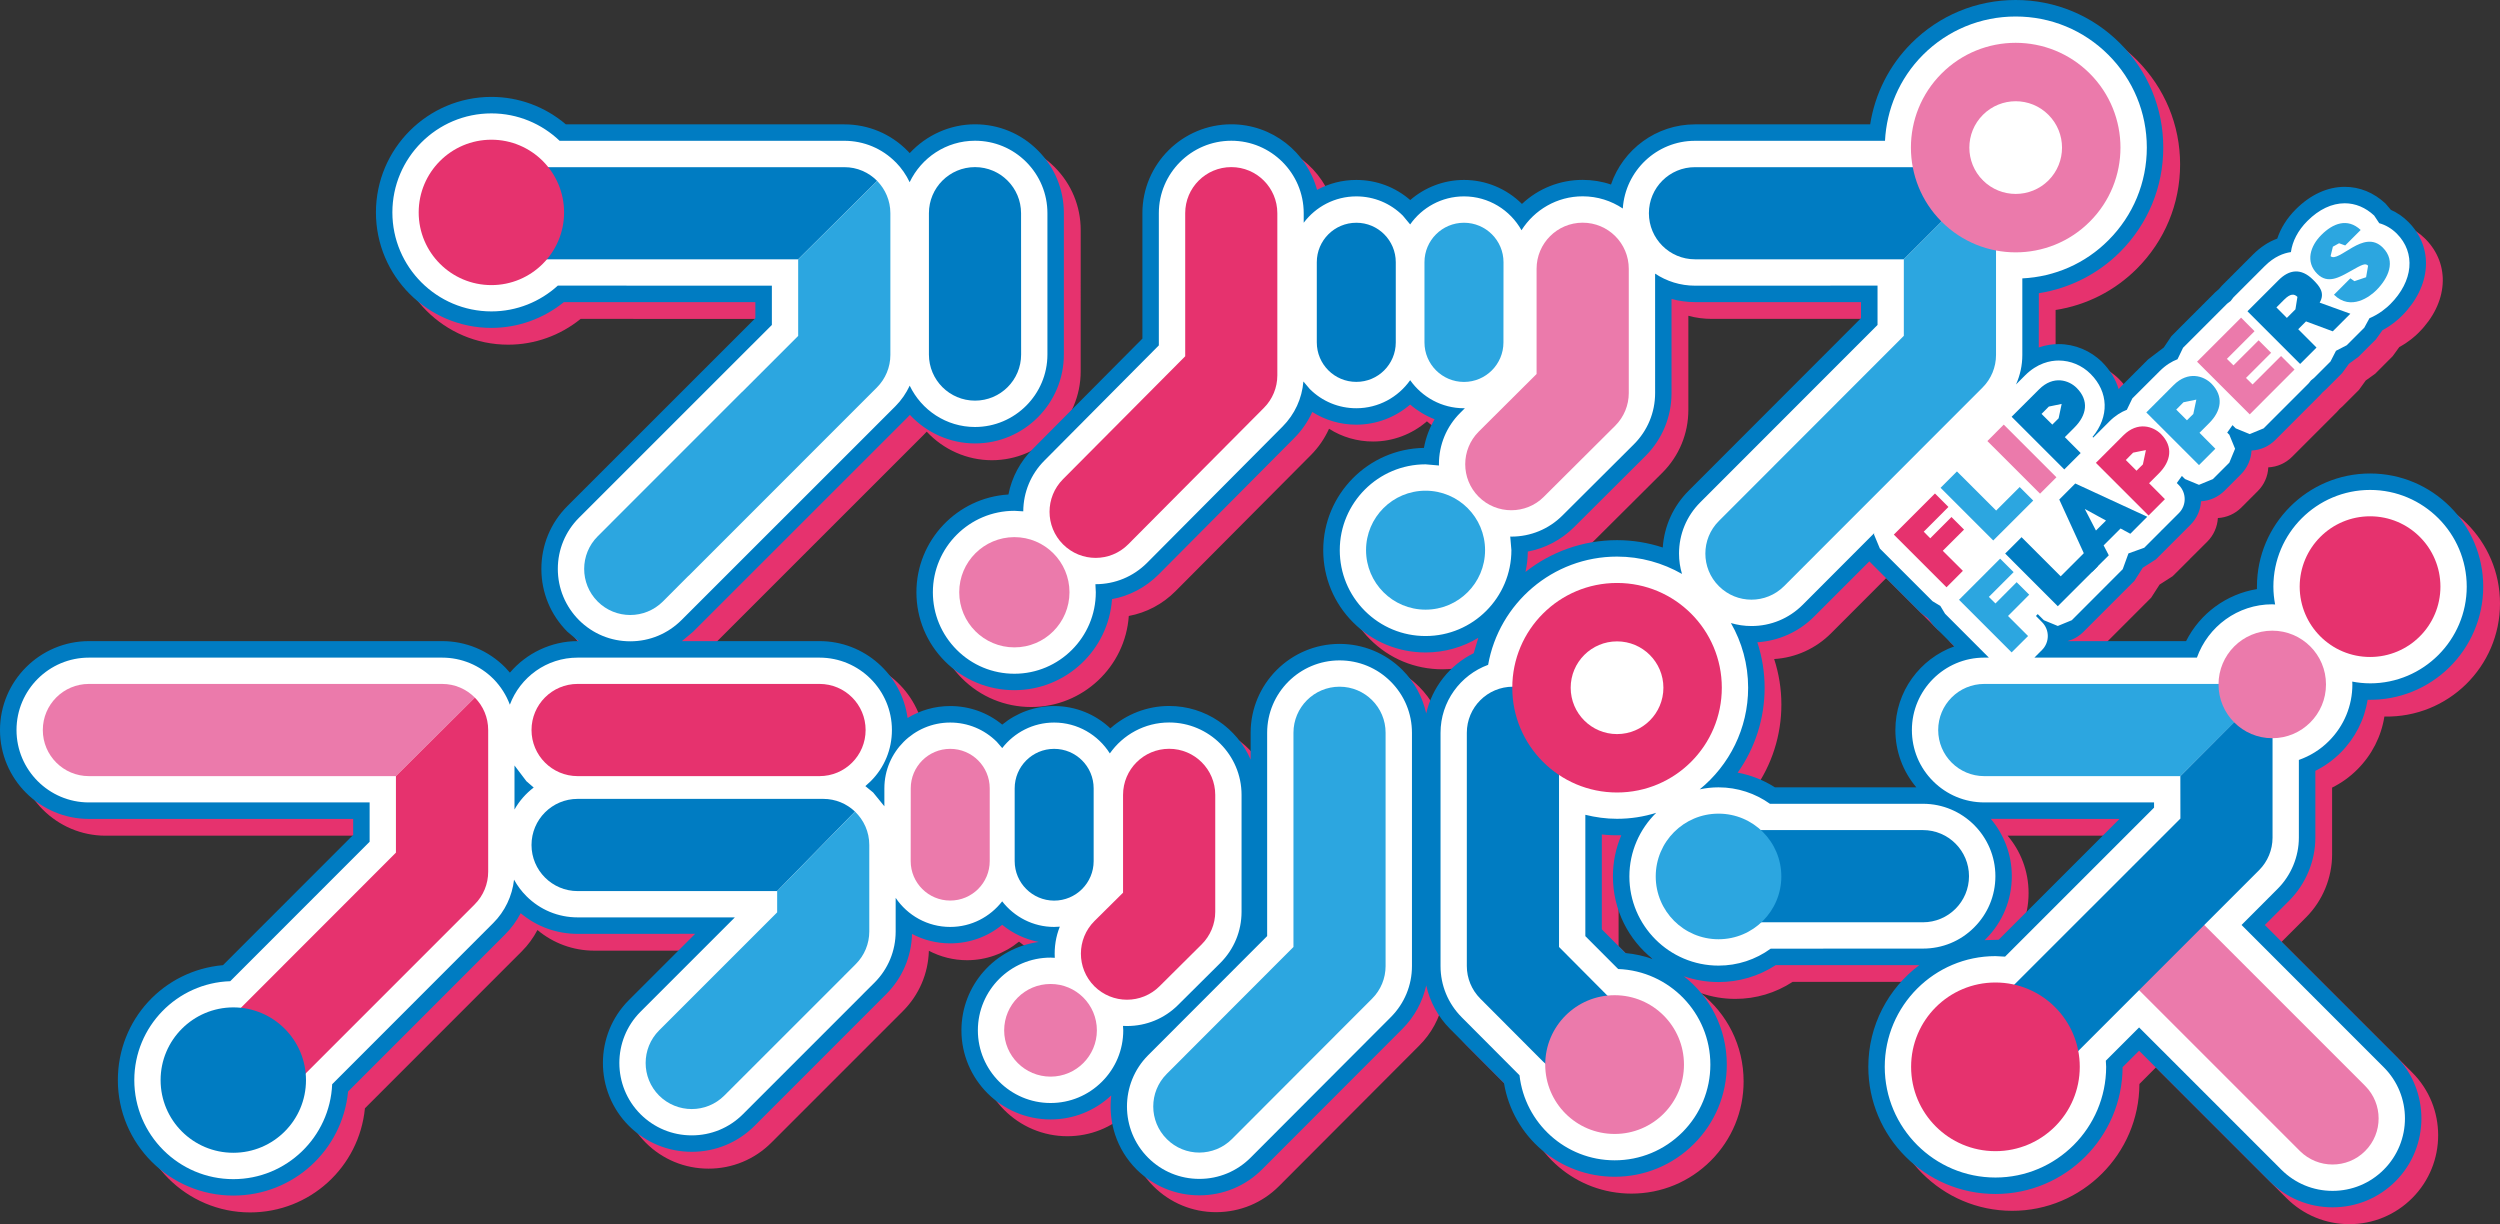 <?xml version="1.0" encoding="UTF-8"?>
<!-- Generator: Adobe Illustrator 27.0.1, SVG Export Plug-In . SVG Version: 6.00 Build 0)  -->
<svg xmlns="http://www.w3.org/2000/svg" xmlns:xlink="http://www.w3.org/1999/xlink" version="1.1" id="레이어_1" x="0px" y="0px" viewBox="0 0 720 352.554" enable-background="new 0 0 720 352.554" xml:space="preserve">
<rect x="0" y="0" width="720" height="352.554" fill="#333333" stroke="none"/>
<path fill="#E6326E" d="M671.648,246.065v-19.236c2.693-1.337,5.125-3.083,7.26-5.218c4.197-4.197,6.889-9.488,7.799-15.245  C705.053,206.757,720,191.995,720,173.798c0-17.974-14.613-32.587-32.587-32.587c-17.955,0-32.568,14.613-32.587,32.587l0.019,0.706  c-8.765,1.411-16.396,6.999-20.406,14.984h-34.147c1.708-0.483,3.287-1.392,4.568-2.673l14.669-14.668l2.433-3.789l3.769-2.413  l4.883-4.865l0.205-0.241l0.167-0.148l4.735-4.717c1.875-1.894,2.878-4.308,3.026-6.777c2.562-0.148,4.939-1.207,6.759-3.026  l4.735-4.735c1.838-1.838,2.915-4.252,3.026-6.834c2.6-0.129,5.014-1.207,6.852-3.045l12.923-12.923l0.762-0.855l0.835-0.742  l4.735-4.735l1.949-2.711l2.73-1.949l5.05-5.069l1.894-2.618c2.655-1.43,4.586-3.138,5.589-4.159  c8.504-8.504,9.265-19.627,1.876-27.035c-1.523-1.504-3.213-2.675-5.069-3.472l-1.559-1.838c-3.361-3.138-7.41-4.81-11.717-4.81  c-4.995,0-9.878,2.247-14.111,6.5c-2.525,2.525-4.326,5.384-5.329,8.43c-2.488,0.892-4.828,2.432-6.944,4.549l-8.987,8.987  l-0.873,1.003l-0.984,0.853l-12.682,12.683l-2.191,3.287l-4.512,3.416l-7.91,7.911l-0.576,0.631  c-0.854-2.766-2.432-5.422-4.753-7.725c-3.324-3.324-7.892-5.236-12.515-5.236c-1.616,0-3.584,0.223-5.737,0.984V89.276  c8.857-1.374,17.027-5.515,23.396-11.884c8.022-8.022,12.46-18.697,12.46-30.043c0-11.364-4.438-22.023-12.46-30.062  c-8.021-8.022-18.698-12.44-30.043-12.44c-11.364,0-22.022,4.419-30.062,12.44c-6.331,6.351-10.454,14.52-11.865,23.359h-50.45  c-11.122,0-20.722,7.224-24.195,17.325c-2.599-0.874-5.348-1.319-8.133-1.319c-6.61,0-12.812,2.507-17.491,6.908  c-4.383-4.345-10.38-6.908-16.712-6.908c-5.737,0-11.215,2.099-15.486,5.793c-4.308-3.75-9.748-5.793-15.523-5.793  c-4.03,0-7.892,1.003-11.29,2.879c-2.971-10.881-12.924-18.884-24.714-18.884c-14.112,0-25.587,11.476-25.587,25.587v36.135  l-31.584,31.77c-3.64,3.639-6.035,8.188-7,13.127c-14.761,0.892-26.497,13.184-26.497,28.149c0,7.521,2.934,14.614,8.263,19.943  c5.311,5.329,12.404,8.263,19.942,8.263c14.873,0,27.109-11.605,28.112-26.219c5.051-0.946,9.693-3.378,13.406-7.092l39.068-39.272  c2.191-2.21,3.937-4.772,5.199-7.558c3.751,2.396,8.115,3.676,12.682,3.676c5.756,0,11.252-2.116,15.504-5.812  c2.098,1.82,4.494,3.249,7.056,4.234c-1.504,2.543-2.544,5.329-3.083,8.263c-16.024,0.241-28.984,13.369-28.984,29.449  c0,7.872,3.063,15.262,8.634,20.833c5.552,5.571,12.961,8.635,20.833,8.635c5.552,0,10.732-1.559,15.171-4.234l-1.319,4.42  c-6.963,3.453-11.976,9.897-13.666,17.361c-1.04-4.698-3.38-9.025-6.87-12.515c-4.828-4.846-11.253-7.501-18.104-7.501  c-14.112,0-25.587,11.494-25.587,25.605v7.707c-3.955-9.062-12.979-15.43-23.489-15.43c-6.276,0-12.292,2.339-16.934,6.425  c-4.326-4.086-10.064-6.407-16.192-6.407c-5.515,0-10.751,1.894-14.929,5.329c-4.233-3.453-9.47-5.329-15.003-5.329  c-4.475,0-8.69,1.244-12.274,3.435c-1.689-12.478-12.422-22.134-25.364-22.134h-39.625l3.231-2.711l61.628-61.609l0.817-0.853  c4.772,5.143,11.568,8.226,18.735,8.226c14.111,0,25.605-11.476,25.605-25.587V66.232c0-6.833-2.674-13.257-7.501-18.104  c-4.828-4.828-11.271-7.483-18.104-7.483c-7.204,0-14.019,3.101-18.81,8.282l-0.594-0.632c-4.846-4.939-11.326-7.65-18.253-7.65  h-80.159c-6.016-5.106-13.574-7.891-21.465-7.891c-18.327,0-33.255,14.91-33.255,33.256c0,18.345,14.929,33.256,33.255,33.256  c7.613,0,14.947-2.619,20.871-7.428l55.166,0.018v4.606l-54.145,54.126c-4.828,4.828-7.502,11.253-7.502,18.085  c0,6.852,2.674,13.277,7.502,18.123l3.231,2.692h-0.297c-7.594,0-14.688,3.454-19.478,9.08l-1.392-1.522  c-4.847-4.865-11.289-7.558-18.141-7.558H30.433c-14.111,0-25.587,11.494-25.587,25.606s11.475,25.587,25.587,25.587h76.111v4.624  l-37.489,37.507c-17.12,1.505-30.285,15.691-30.285,33.107c0,18.327,14.929,33.256,33.256,33.256  c17.231,0,31.417-13.035,33.07-29.987l45.157-45.177c1.82-1.819,3.343-3.899,4.531-6.164c4.605,3.843,10.343,5.942,16.396,5.942  h33.868l-19.107,19.107c-9.952,9.971-9.952,26.2,0.019,36.189c4.828,4.828,11.253,7.483,18.104,7.483  c6.833,0,13.257-2.655,18.085-7.483l37.879-37.879c4.661-4.66,7.297-10.807,7.483-17.379c3.342,1.745,7.093,2.711,10.993,2.711  c5.533,0,10.769-1.913,14.966-5.348c3.045,2.507,6.647,4.197,10.528,4.921c-12.552,1.671-22.282,12.459-22.282,25.456  c0,14.149,11.531,25.662,25.68,25.662c6.555,0,12.719-2.451,17.491-6.908c-0.947,7.576,1.467,15.523,7.297,21.316  c4.828,4.809,11.234,7.464,18.067,7.464h0.019c6.852-0.018,13.276-2.673,18.104-7.52l40.367-40.46  c3.491-3.472,5.812-7.798,6.851-12.496c1.04,4.698,3.361,9.005,6.833,12.496l15.56,15.616c2.562,15.523,15.969,27.017,31.863,27.017  c8.634,0,16.749-3.361,22.858-9.47c6.09-6.109,9.451-14.223,9.451-22.839c0-10.362-4.809-19.553-12.366-25.458  c3.119,1.096,6.48,1.69,9.971,1.69c5.905,0,11.587-1.69,16.507-4.902h41.314c-8.894,6.684-14.688,17.342-14.688,29.301  c0,20.201,16.433,36.634,36.617,36.634c20.146,0,36.561-16.376,36.635-36.523l4.735-4.753l37.638,37.637  c4.846,4.828,11.271,7.483,18.085,7.483c6.833,0,13.276-2.675,18.104-7.501c9.971-9.99,9.971-26.219,0-36.19l-37.619-37.619  l7.074-7.074C668.919,259.416,671.648,252.806,671.648,246.065 M513.039,202.895c0-4.438-0.705-8.858-2.08-13.091  c6.202-0.39,11.977-3.008,16.396-7.428l15.857-15.875l14.836,14.836l2.043,1.578l1.559,2.024l6.035,6.035  c-9.878,3.565-16.971,13.016-16.971,24.102c0,6.109,2.117,11.902,6.034,16.507H516.01c-3.287-2.098-6.926-3.528-10.732-4.234  C510.291,220.274,513.039,211.77,513.039,202.895z M444.857,163.679c5.014-0.929,9.637-3.361,13.314-7.038l20.592-20.499  c4.827-4.828,7.483-11.253,7.483-18.085V90.947c2.191,0.594,4.457,0.891,6.74,0.891h47.831v4.624l-49.651,49.707  c-4.438,4.419-7.037,10.175-7.446,16.358c-4.252-1.393-8.708-2.117-13.183-2.117c-9.879,0-19.07,3.38-26.348,9.154  C444.597,167.67,444.838,165.703,444.857,163.679z M472.95,279.303l-6.796-6.815v-27.332c1.894,0.204,3.769,0.278,5.608,0.222  c-1.578,3.714-2.395,7.725-2.414,11.884c0,9.637,4.512,18.234,11.531,23.804C478.373,280.175,475.717,279.582,472.95,279.303z   M576.747,275.273c4.827-4.827,7.501-11.252,7.483-18.085c0-6.294-2.266-12.051-6.035-16.507h37.044l-34.797,34.797l-4.011,0.111  L576.747,275.273z"/>
<path fill="#007CC2" d="M666.822,241.237v-19.236c2.692-1.337,5.124-3.083,7.26-5.218c4.196-4.197,6.888-9.507,7.798-15.245  c18.327,0.391,33.274-14.39,33.292-32.586c-0.018-17.974-14.631-32.587-32.586-32.587c-17.974,0-32.587,14.631-32.587,32.587v0.705  c-8.764,1.43-16.396,7-20.406,14.985h-34.147c1.708-0.465,3.287-1.374,4.586-2.673l14.669-14.67l2.414-3.788l3.788-2.414  l4.865-4.864l0.223-0.223l4.883-4.883c1.875-1.876,2.896-4.308,3.027-6.759c2.562-0.148,4.939-1.225,6.777-3.045l4.716-4.716  c1.838-1.857,2.915-4.271,3.045-6.852c2.581-0.13,4.995-1.189,6.852-3.045l12.904-12.923l0.762-0.836l0.853-0.76l4.717-4.717  l1.969-2.711l2.711-1.969l5.068-5.068l1.876-2.619c2.655-1.411,4.586-3.138,5.589-4.14c8.504-8.504,9.284-19.627,1.876-27.035  c-1.504-1.523-3.213-2.675-5.051-3.492l-1.559-1.838c-3.361-3.137-7.428-4.791-11.716-4.791c-4.996,0-9.878,2.247-14.131,6.5  c-2.506,2.507-4.308,5.384-5.31,8.411c-2.507,0.91-4.828,2.432-6.963,4.567l-8.987,8.987l-0.873,1.003l-0.966,0.835l-12.682,12.682  l-2.209,3.287l-4.512,3.435l-7.891,7.892l-0.594,0.649c-0.835-2.786-2.432-5.422-4.734-7.743c-3.324-3.324-7.892-5.218-12.534-5.218  c-1.597,0-3.583,0.223-5.737,0.966l0.019-15.616c8.838-1.393,17.027-5.515,23.396-11.884c8.022-8.04,12.441-18.697,12.441-30.061  c0-11.346-4.419-22.023-12.46-30.044C602.538,4.437,591.861,0,580.516,0s-22.022,4.437-30.044,12.459  C544.123,18.81,540,26.96,538.608,35.817h-50.468c-11.122,0-20.722,7.204-24.176,17.325c-2.618-0.892-5.366-1.337-8.151-1.337  c-6.61,0-12.793,2.507-17.491,6.926c-4.383-4.363-10.361-6.908-16.693-6.908c-5.737,0-11.234,2.099-15.486,5.793  c-4.308-3.75-9.767-5.793-15.523-5.793c-4.029,0-7.892,1.003-11.308,2.859c-2.952-10.862-12.905-18.883-24.696-18.883  c-14.111,0-25.606,11.475-25.606,25.587v36.133l-31.566,31.77c-3.64,3.64-6.054,8.189-7.019,13.128  c-14.761,0.891-26.497,13.183-26.497,28.149c0,7.539,2.934,14.613,8.263,19.942c5.329,5.33,12.404,8.263,19.942,8.263  c14.892,0,27.109-11.586,28.131-26.218c5.032-0.928,9.674-3.36,13.406-7.093l39.049-39.272c2.191-2.191,3.955-4.753,5.218-7.539  c3.751,2.377,8.115,3.658,12.682,3.658c5.737,0,11.233-2.098,15.504-5.793c2.098,1.801,4.475,3.231,7.037,4.234  c-1.486,2.543-2.544,5.329-3.064,8.244c-16.043,0.261-29.003,13.37-29.003,29.449c0,7.873,3.063,15.282,8.634,20.834  c5.57,5.57,12.961,8.635,20.833,8.635c5.552,0,10.751-1.541,15.189-4.216l-1.319,4.42c-6.963,3.435-11.976,9.878-13.685,17.361  c-1.04-4.717-3.361-9.043-6.851-12.533c-4.847-4.828-11.271-7.501-18.123-7.501c-14.112,0.018-25.587,11.493-25.587,25.605v7.705  c-3.937-9.061-12.979-15.43-23.47-15.43c-6.294,0-12.292,2.34-16.934,6.444c-4.326-4.086-10.064-6.425-16.192-6.425  c-5.533,0-10.751,1.912-14.947,5.347c-4.215-3.471-9.451-5.347-14.985-5.347c-4.494,0-8.69,1.262-12.274,3.435  c-1.708-12.478-12.422-22.134-25.364-22.134h-39.625l3.212-2.693l61.647-61.627l0.798-0.835c4.791,5.143,11.568,8.226,18.754,8.226  c14.111,0,25.587-11.494,25.587-25.606V61.404c0-6.851-2.655-13.276-7.501-18.104c-4.828-4.846-11.253-7.501-18.085-7.501  c-7.204,0-14.019,3.119-18.81,8.3l-0.613-0.651c-4.846-4.921-11.326-7.632-18.234-7.632h-80.177  c-6.016-5.106-13.555-7.909-21.446-7.909c-18.345,0-33.256,14.928-33.256,33.274c0,18.327,14.91,33.256,33.256,33.256  c7.613,0,14.947-2.637,20.871-7.428h55.148v4.624l-54.126,54.108c-4.846,4.827-7.501,11.271-7.501,18.104  c0,6.833,2.655,13.257,7.501,18.104l3.212,2.693h-0.278c-7.594,0.018-14.706,3.453-19.497,9.08l-1.374-1.523  c-4.846-4.864-11.289-7.557-18.16-7.557H25.606C11.494,184.66,0,196.136,0,210.248c0,14.111,11.494,25.605,25.606,25.605h76.111  v4.605l-37.489,37.508c-17.139,1.504-30.285,15.69-30.285,33.107c0,18.345,14.91,33.255,33.256,33.255  c17.231,0,31.398-13.016,33.051-29.968l45.176-45.195c1.82-1.801,3.342-3.9,4.53-6.164c4.587,3.861,10.324,5.941,16.396,5.96  l33.85-0.019l-19.107,19.108c-9.952,9.971-9.933,26.218,0.019,36.189c4.847,4.828,11.271,7.483,18.123,7.483  c6.815,0,13.239-2.655,18.085-7.483l37.861-37.879c4.661-4.642,7.316-10.807,7.483-17.38c3.342,1.765,7.112,2.711,10.993,2.711  c5.552,0,10.788-1.894,14.966-5.347c3.064,2.506,6.666,4.196,10.547,4.939c-12.552,1.671-22.281,12.44-22.281,25.456  c0,14.149,11.512,25.662,25.68,25.662c6.555,0,12.719-2.469,17.472-6.926c-0.928,7.594,1.486,15.523,7.297,21.335  c4.828,4.791,11.253,7.446,18.067,7.446h0.019c6.852,0,13.276-2.673,18.104-7.521l40.386-40.441  c3.472-3.491,5.793-7.798,6.833-12.496c1.04,4.678,3.361,9.005,6.833,12.496l15.56,15.616c2.562,15.505,15.987,26.998,31.882,26.998  c8.615,0,16.73-3.36,22.839-9.47c6.09-6.109,9.451-14.204,9.451-22.839c0-10.343-4.809-19.552-12.366-25.438  c3.138,1.077,6.499,1.672,9.99,1.672c5.905,0,11.568-1.69,16.489-4.883h41.333c-8.913,6.684-14.688,17.324-14.688,29.301  c0,20.183,16.414,36.616,36.617,36.616c20.146,0,36.542-16.378,36.616-36.523l4.754-4.735l37.638,37.637  c4.827,4.809,11.252,7.464,18.067,7.464h0.018c6.833,0,13.257-2.655,18.104-7.482c9.972-9.99,9.972-26.237,0-36.208l-37.619-37.619  l7.056-7.056C664.073,254.569,666.822,247.978,666.822,241.237 M508.212,198.067c0-4.456-0.724-8.876-2.098-13.091  c6.202-0.409,11.977-3.008,16.396-7.446l15.857-15.857l14.836,14.836l2.043,1.559l1.559,2.042l6.053,6.035  c-9.897,3.546-16.99,13.016-16.99,24.102c0,6.109,2.135,11.883,6.034,16.507h-40.72c-3.305-2.117-6.944-3.528-10.732-4.234  C505.464,215.428,508.212,206.942,508.212,198.067z M440.01,158.851c5.032-0.947,9.637-3.361,13.332-7.038l20.574-20.499  c4.827-4.846,7.483-11.271,7.483-18.104V86.1c2.191,0.594,4.457,0.91,6.759,0.91h47.813v4.624l-49.651,49.707  c-4.419,4.419-7.019,10.157-7.446,16.339c-4.233-1.392-8.69-2.116-13.165-2.116c-9.897,0-19.088,3.398-26.367,9.154  C439.751,162.824,439.992,160.856,440.01,158.851z M468.123,274.475l-6.796-6.833v-27.314c1.876,0.204,3.751,0.278,5.608,0.222  c-1.578,3.696-2.414,7.725-2.414,11.866c0,9.637,4.494,18.234,11.512,23.822C473.527,275.328,470.871,274.734,468.123,274.475z   M571.901,270.445c4.846-4.846,7.501-11.271,7.501-18.104c0-6.276-2.284-12.032-6.054-16.507l37.062,0.018l-34.797,34.797  l-4.029,0.111L571.901,270.445z"/>
<path fill="#FFFFFF" d="M385.792,190.194c-11.513,0-20.852,9.359-20.852,20.853v58.545l-34.314,34.352  c-8.096,8.151-8.077,21.39,0.056,29.505c3.937,3.918,9.172,6.072,14.725,6.072h0.019c5.589,0,10.825-2.192,14.761-6.128  l40.367-40.46c3.918-3.918,6.09-9.154,6.09-14.706v-67.179c0-5.57-2.173-10.807-6.109-14.743  C396.598,192.366,391.362,190.194,385.792,190.194"/>
<path fill="#FFFFFF" d="M324.572,295.494c5.57,0,10.806-2.154,14.725-6.072l12.162-12.088c3.936-3.936,6.109-9.172,6.109-14.742  v-33.665c0-11.493-9.358-20.852-20.852-20.852c-7.056,0-13.295,3.528-17.083,8.912c-3.361-5.329-9.284-8.894-16.043-8.894  c-6.072,0-11.475,2.879-14.948,7.354l-1.578-1.82c-3.584-3.565-8.337-5.534-13.406-5.534c-10.454,0-18.958,8.504-18.958,18.94v5.18  l-3.231-3.973l-2.247-1.838l1.541-1.411c3.955-3.936,6.109-9.173,6.109-14.743c0-11.494-9.358-20.852-20.852-20.852h-69.668  c-8.931,0-16.544,5.645-19.515,13.554c-1.002-2.711-2.581-5.218-4.679-7.371l-0.037-0.037c-3.955-3.955-9.21-6.146-14.799-6.146  H25.606c-11.512,0-20.852,9.358-20.852,20.852S14.112,231.1,25.606,231.1h80.846v11.326l-40.145,40.163  c-15.3,0.483-27.629,13.053-27.629,28.484c0,15.727,12.793,28.521,28.52,28.521c15.319,0,27.834-12.163,28.465-27.332l46.402-46.44  c3.361-3.342,5.459-7.798,5.979-12.478c0.947,1.727,2.135,3.324,3.565,4.754c3.936,3.936,9.172,6.109,14.743,6.109h45.288  l-27.184,27.184c-8.114,8.133-8.114,21.372,0.019,29.505c3.937,3.918,9.172,6.09,14.743,6.09h0.019  c5.552,0,10.788-2.153,14.725-6.09l34.481-34.481l0.111-0.129l3.287-3.268c3.937-3.936,6.109-9.173,6.109-14.743v-9.692  c3.398,5.05,9.172,8.374,15.709,8.374c6.09,0,11.493-2.897,14.966-7.372c3.472,4.475,8.894,7.372,14.966,7.372l1.634-0.075  c-1.151,2.859-1.616,5.924-1.448,8.969l-1.225-0.056c-11.531,0-20.927,9.395-20.927,20.945c0,11.53,9.396,20.926,20.927,20.926  h0.018c5.59,0,10.844-2.191,14.799-6.146c3.955-3.954,6.127-9.191,6.127-14.78l-0.074-1.282L324.572,295.494 M148.174,233.142  V220.46l3.435,4.531l2.098,1.82C151.46,228.519,149.567,230.672,148.174,233.142z"/>
<path fill="#FFFFFF" d="M682.586,196.804c15.337,0,27.833-12.496,27.833-27.852c0-15.355-12.496-27.852-27.833-27.852  c-15.356,0-27.852,12.497-27.852,27.852c0,1.765,0.185,3.472,0.501,5.144l-0.817-0.056c-10.008,0-18.512,6.425-21.706,15.355h-46.81  l2.191-2.191c2.228-2.228,2.228-5.831,0-8.04l-1.745-1.765l0.52-0.538l1.764,1.765l4.011,1.652l4.029-1.652l14.669-14.688  l1.652-4.549l4.549-1.634l4.902-4.902l0.148-0.186l0.205-0.168l4.734-4.735c2.21-2.209,2.21-5.812,0-8.04l-0.613-0.613l1.467-2.042  l0.891,0.892l4.029,1.671l4.011-1.652l4.735-4.735l1.652-4.011l-1.652-4.029l-0.613-0.613l1.523-2.153l0.928,0.928l4.029,1.652  l4.011-1.652l12.923-12.923l0.724-0.892l0.873-0.706l4.735-4.734l1.578-3.083l3.101-1.597l5.051-5.051l1.486-2.729  c2.859-1.189,4.995-3.045,5.997-4.048c6.629-6.629,7.39-14.799,1.875-20.332c-1.485-1.468-3.194-2.469-5.05-2.99l-1.467-2.21  c-2.469-2.302-5.385-3.528-8.467-3.528c-3.714,0-7.446,1.765-10.77,5.107c-2.73,2.729-4.308,5.849-4.735,8.95  c-2.116,0.297-4.809,1.3-7.538,4.029l-9.006,9.005l-0.798,1.04l-1.04,0.799l-12.682,12.682l-1.597,3.305  c-1.634,0.631-3.379,1.672-5.106,3.398l-7.91,7.892l-1.578,3.267c-1.616,0.631-3.342,1.672-5.032,3.361l-4.642,4.642l-0.205-0.186  c4.828-5.793,4.679-12.923-0.576-18.16c-2.432-2.45-5.774-3.843-9.172-3.843c-2.451,0-6.127,0.742-9.674,4.27l-2.618,2.618  c1.188-2.636,1.82-5.515,1.82-8.485V80.178c9.377-0.465,18.122-4.29,24.788-10.974c7.13-7.131,11.067-16.619,11.067-26.702  c0-10.082-3.937-19.57-11.067-26.701c-7.13-7.13-16.618-11.048-26.701-11.048s-19.571,3.918-26.701,11.048  c-6.851,6.87-10.472,15.746-10.936,24.752h-54.739c-11.029,0-20.053,8.635-20.778,19.496c-3.305-2.209-7.279-3.509-11.55-3.509  c-7.427,0-13.926,3.918-17.621,9.767c-3.249-5.812-9.451-9.749-16.563-9.749c-6.406,0-12.069,3.194-15.504,8.077l-2.098-2.525  c-3.584-3.584-8.337-5.552-13.407-5.552c-6.201,0-11.697,2.99-15.151,7.594v-2.748c0-11.512-9.358-20.87-20.852-20.87  c-11.512,0-20.871,9.358-20.871,20.852v38.084l-32.958,33.181c-3.899,3.899-6.053,9.098-6.09,14.613l-2.562-0.148  c-12.942,0-23.47,10.528-23.47,23.452c0,6.276,2.451,12.162,6.889,16.6c4.419,4.42,10.324,6.87,16.582,6.87  c12.942,0,23.452-10.527,23.452-23.47l-0.112-2.321h0.074c5.571,0,10.807-2.173,14.762-6.109l39.068-39.291  c3.509-3.528,5.589-8.077,5.997-12.979l1.82,2.153c3.584,3.584,8.356,5.552,13.407,5.552h0.018c6.406,0,12.07-3.212,15.505-8.077  c3.435,4.865,9.098,8.077,15.504,8.077l0.26-0.018l-1.374,1.374c-3.937,3.936-6.109,9.173-6.109,14.743l0.019,0.39l-3.862-0.334  c-13.629,0-24.714,11.085-24.714,24.714c0,6.611,2.562,12.812,7.223,17.492c4.679,4.66,10.881,7.242,17.491,7.242  c13.629,0,24.715-11.086,24.715-24.733l-0.334-3.918l0.316,0.019c5.57,0,10.807-2.173,14.725-6.09l20.574-20.499  c3.937-3.937,6.109-9.173,6.109-14.743V78.804c3.305,2.191,7.242,3.472,11.494,3.472l52.566-0.018v11.326l-51.063,51.1  c-3.937,3.936-6.109,9.172-6.109,14.743c0,2.023,0.297,3.992,0.854,5.867c-5.533-3.156-11.903-4.995-18.699-4.995  c-18.568,0-34.017,13.499-37.136,31.175c-7.984,2.934-13.703,10.584-13.703,19.571v67.179c0,5.552,2.154,10.77,6.072,14.725  l16.674,16.73c1.541,13.758,13.239,24.491,27.407,24.491c7.353,0,14.279-2.878,19.496-8.077c5.199-5.218,8.059-12.143,8.059-19.496  c0-14.854-11.828-26.98-26.553-27.518l-9.451-9.47v-34.946c2.934,0.724,5.979,1.151,9.118,1.151h0.018  c3.918,0,7.706-0.594,11.271-1.726c-4.753,4.678-7.724,11.159-7.724,18.327c0,14.168,11.512,25.68,25.68,25.68  c5.478,0,10.677-1.727,15.021-4.883l43.858-0.019c5.571,0,10.807-2.153,14.743-6.109c3.937-3.936,6.109-9.173,6.109-14.743  c0-11.494-9.358-20.852-20.852-20.852h-44.081c-4.178-2.972-9.284-4.735-14.818-4.735c-1.856,0-3.658,0.204-5.403,0.576  c8.504-6.926,13.945-17.473,13.945-29.263c0-6.778-1.801-13.128-4.958-18.625c1.912,0.558,3.88,0.855,5.905,0.855h0.019  c5.57,0,10.807-2.173,14.743-6.109l20.592-20.63l-0.037,0.409l1.671,4.011l15.17,15.169l2.247,1.355l1.355,2.247l12.626,12.644  h-1.318c-11.494,0-20.852,9.359-20.852,20.853c0,5.57,2.154,10.806,6.109,14.742c3.937,3.937,9.172,6.11,14.743,6.11h48.89v1.504  l-42.911,42.911l-2.766-0.148c-17.584,0-31.882,14.298-31.882,31.882c0,17.565,14.297,31.881,31.882,31.881  c17.565,0,31.863-14.298,31.881-31.881l-0.093-1.765l9.582-9.581l40.98,40.979c3.937,3.918,9.172,6.09,14.725,6.09h0.018  c5.57,0,10.807-2.173,14.743-6.109c8.133-8.133,8.133-21.372,0-29.487l-40.961-40.979l10.398-10.417  c3.881-3.88,6.109-9.247,6.109-14.743v-22.374c3.212-1.133,6.183-2.952,8.652-5.441c4.363-4.363,6.759-10.157,6.759-16.303  l-0.037-0.817c1.652,0.316,3.38,0.501,5.125,0.501H682.586"/>
<path fill="#FFFFFF" d="M141.527,89.684c7.353,0,14.056-2.822,19.125-7.427l61.646,0.018v11.308l-55.537,55.519  c-3.937,3.937-6.109,9.173-6.109,14.743c0,5.57,2.172,10.807,6.109,14.761c3.937,3.918,9.173,6.09,14.743,6.09h0.019  c5.57,0,10.788-2.173,14.743-6.109l61.628-61.609c1.708-1.708,3.082-3.732,4.103-5.905c3.361,7.019,10.51,11.902,18.81,11.902  c11.494-0.018,20.852-9.377,20.852-20.871V61.405c0-5.571-2.173-10.807-6.109-14.763c-3.937-3.936-9.172-6.109-14.743-6.109  c-8.319,0-15.467,4.902-18.828,11.939c-0.984-2.08-2.303-4.011-3.955-5.701h-0.019c-3.937-4.011-9.229-6.221-14.854-6.221h-81.979  c-5.125-4.883-12.032-7.891-19.645-7.891c-15.728,0-28.521,12.794-28.521,28.521C113.006,76.891,125.799,89.684,141.527,89.684"/>
<path fill="#EB7AAB" d="M671.78,335.378c-3.399,0-6.796-1.299-9.396-3.88l-50.821-50.821c-5.18-5.18-5.18-13.592,0-18.772  c5.18-5.18,13.592-5.18,18.772,0l50.821,50.821c5.182,5.18,5.182,13.592,0,18.772C678.575,334.097,675.158,335.378,671.78,335.378"/>
<path fill="#007CC2" d="M229.874,74.681H153.67c-7.316,0-13.258-5.941-13.258-13.276s5.942-13.277,13.258-13.257h89.48  c3.713-0.019,7.055,1.504,9.469,3.955L229.874,74.681"/>
<path fill="#2CA6E0" d="M252.621,52.102c2.339,2.396,3.806,5.682,3.806,9.303v40.831c0,3.51-1.411,6.889-3.899,9.377L198.42,165.74  l-0.241,0.204l-7.279,7.297c-2.6,2.581-5.997,3.88-9.396,3.88c-3.398,0-6.796-1.3-9.377-3.88c-5.18-5.18-5.18-13.592,0-18.773  l41.389-41.407l0.26-0.222l16.099-16.099v-22.06L252.621,52.102"/>
<path fill="#2CA6E0" d="M345.406,331.943c-3.38,0-6.778-1.299-9.359-3.88c-5.199-5.162-5.217-13.573-0.037-18.772l36.505-36.561  v-61.684c0-7.334,5.942-13.276,13.276-13.276c7.316,0,13.276,5.942,13.258,13.276v67.181c0,3.509-1.374,6.87-3.862,9.358  l-40.386,40.46C352.22,330.625,348.822,331.925,345.406,331.943"/>
<path fill="#007CC2" d="M453.696,309.532c-3.398,0-6.815-1.299-9.396-3.899l-17.992-18.048c-2.469-2.489-3.862-5.849-3.862-9.359  v-67.179c0-7.335,5.942-13.277,13.276-13.277s13.276,5.942,13.276,13.277v61.683l14.093,14.168c5.18,5.2,5.162,13.592-0.019,18.773  C460.473,308.251,457.093,309.532,453.696,309.532"/>
<path fill="#007CC2" d="M553.815,265.618h-50.209c-7.335,0-13.276-5.941-13.276-13.276c0-7.316,5.941-13.277,13.276-13.277h50.209  c7.316,0,13.258,5.961,13.258,13.277C567.073,259.677,561.131,265.618,553.815,265.618"/>
<path fill="#EB7AAB" d="M136.755,200.907c-2.414-2.432-5.738-3.936-9.433-3.936H25.606c-7.334,0-13.276,5.942-13.276,13.277  c0,7.334,5.942,13.276,13.276,13.276h88.422L136.755,200.907"/>
<path fill="#E6326E" d="M136.755,200.907l0.037,0.037c2.358,2.396,3.806,5.682,3.806,9.303v40.813c0,3.528-1.392,6.908-3.88,9.395  l-51.935,51.953c-2.6,2.582-5.997,3.882-9.414,3.882c-3.379,0.018-6.777-1.282-9.376-3.882c-5.181-5.18-5.181-13.573,0-18.772  l48.035-48.073v-22.041"/>
<path fill="#007CC2" d="M280.807,115.383c-7.335,0-13.277-5.941-13.277-13.276V61.405c0-7.334,5.942-13.276,13.277-13.276  c7.316,0,13.258,5.942,13.258,13.276l0.019,40.702C294.083,109.442,288.141,115.383,280.807,115.383"/>
<path fill="#E6326E" d="M354.616,48.128c-7.335,0-13.277,5.942-13.277,13.259v41.221l-35.187,35.391c-5.18,5.2-5.18,13.592,0,18.772  c2.6,2.6,5.997,3.9,9.396,3.9c3.379,0,6.796-1.3,9.376-3.9l39.068-39.29c2.488-2.489,3.881-5.849,3.881-9.377V61.405  C367.873,54.07,361.931,48.128,354.616,48.128"/>
<path fill="#EB7AAB" d="M273.658,259.36c-6.276,0-11.382-5.087-11.382-11.364l0.018-20.963c0-6.276,5.088-11.364,11.364-11.364  c6.294,0,11.382,5.087,11.382,11.382v20.945C285.04,254.272,279.953,259.36,273.658,259.36"/>
<path fill="#007CC2" d="M303.59,259.379c-6.276-0.018-11.364-5.106-11.364-11.382v-20.945c0-6.294,5.088-11.382,11.364-11.382  c6.294,0,11.382,5.087,11.382,11.382v20.945C314.972,254.274,309.885,259.379,303.59,259.379"/>
<path fill="#E6326E" d="M324.572,287.918c-3.398,0-6.796-1.299-9.396-3.88c-5.18-5.199-5.162-13.592,0.019-18.772l8.244-8.17  v-28.167c0-7.335,5.941-13.277,13.276-13.277c7.334,0,13.276,5.942,13.276,13.277v33.664c0,3.528-1.411,6.888-3.899,9.377  l-12.144,12.069C331.368,286.619,327.97,287.918,324.572,287.918"/>
<path fill="#E6326E" d="M236.021,223.523h-69.668c-7.316,0-13.276-5.941-13.276-13.276c0-7.335,5.942-13.277,13.276-13.277h69.668  c7.334,0,13.276,5.942,13.276,13.277C249.297,217.583,243.355,223.523,236.021,223.523"/>
<path fill="#007CC2" d="M246.233,233.736c-2.377-2.264-5.589-3.657-9.136-3.657h-70.745c-7.335,0-13.277,5.942-13.277,13.276  c0,7.317,5.942,13.277,13.277,13.277h57.469L246.233,233.736"/>
<path fill="#2CA6E0" d="M246.233,233.736c2.544,2.433,4.122,5.831,4.122,9.618v24.919c0,3.509-1.393,6.888-3.881,9.377l-3.398,3.398  v0.018l-34.481,34.463c-2.581,2.581-5.979,3.88-9.377,3.88c-3.398,0-6.796-1.3-9.396-3.88c-5.18-5.2-5.162-13.592,0-18.772  l33.999-33.998v-6.128L246.233,233.736"/>
<path fill="#007CC2" d="M570.973,52.046c-2.396-2.413-5.719-3.918-9.396-3.899h-73.419c-7.334-0.019-13.276,5.923-13.276,13.257  s5.942,13.277,13.276,13.277h60.143L570.973,52.046"/>
<path fill="#2CA6E0" d="M548.301,74.681v22.041l-53.272,53.328c-5.18,5.18-5.18,13.592,0,18.754c2.6,2.6,5.979,3.9,9.396,3.9  c3.379,0,6.796-1.3,9.377-3.882l57.171-57.209c2.488-2.488,3.881-5.867,3.881-9.377V61.405c0-3.658-1.486-6.963-3.881-9.359  L548.301,74.681"/>
<path fill="#2CA6E0" d="M650.612,200.871c-2.396-2.413-5.719-3.899-9.396-3.899h-69.742c-7.334,0-13.276,5.942-13.276,13.276  c0,7.335,5.942,13.277,13.276,13.277h56.466L650.612,200.871"/>
<path fill="#007CC2" d="M654.492,210.248c0-3.657-1.486-6.981-3.881-9.376l-6.833,6.815l-0.018-0.019l-13.277,13.313l-2.544,2.544  l0.019,12.218l-66.994,66.975c-5.18,5.18-5.18,13.592,0,18.772c2.581,2.6,5.997,3.9,9.377,3.9c3.398,0,6.796-1.3,9.396-3.9  l70.875-70.875c2.488-2.488,3.881-5.867,3.881-9.377V210.248"/>
<path fill="#E6326E" d="M465.71,167.894c-16.674,0-30.173,13.5-30.173,30.173c0,16.656,13.499,30.173,30.173,30.173  c16.674,0,30.173-13.517,30.173-30.173C495.883,181.394,482.383,167.894,465.71,167.894 M465.71,211.417  c-7.372,0-13.351-5.978-13.351-13.35c0-7.371,5.979-13.35,13.351-13.35c7.371,0,13.35,5.979,13.35,13.35  C479.06,205.439,473.081,211.417,465.71,211.417z"/>
<path fill="#007CC2" d="M390.62,109.979c-6.295,0.019-11.382-5.087-11.382-11.364V75.517c0-6.276,5.087-11.364,11.382-11.364  c6.276-0.019,11.364,5.087,11.364,11.364v23.098C401.983,104.892,396.895,109.998,390.62,109.979"/>
<path fill="#2CA6E0" d="M421.629,109.997c-6.295,0-11.382-5.106-11.382-11.382V75.516c0-6.275,5.087-11.364,11.382-11.364  c6.276,0,11.382,5.089,11.382,11.364l-0.018,23.099C432.992,104.892,427.904,109.997,421.629,109.997"/>
<path fill="#EB7AAB" d="M435.257,146.948c-3.398,0-6.796-1.281-9.396-3.88c-5.18-5.18-5.162-13.592,0.019-18.772l16.656-16.582  V77.41c0-7.334,5.941-13.276,13.276-13.276c7.334,0,13.276,5.923,13.276,13.276v35.8c0,3.528-1.412,6.908-3.899,9.395  l-20.555,20.462C442.053,145.667,438.655,146.948,435.257,146.948"/>
<path fill="#EB7AAB" d="M654.418,181.634c-8.56,0-15.486,6.927-15.486,15.487c0,8.541,6.926,15.486,15.486,15.486  c8.541,0,15.485-6.945,15.467-15.486C669.903,188.561,662.959,181.634,654.418,181.634"/>
<path fill="#E6326E" d="M682.586,148.694c-11.197,0-20.258,9.08-20.277,20.258c0.019,11.197,9.08,20.258,20.277,20.258  c11.178,0,20.257-9.061,20.257-20.258C702.843,157.774,693.782,148.694,682.586,148.694"/>
<polyline fill="#E6326E" points="545.423,153.967 557.269,142.122 561.15,146.002 554.038,153.132 555.913,155.026 562.022,148.899   565.643,152.52 559.516,158.629 565.309,164.403 560.593,169.138 545.423,153.967 "/>
<polyline fill="#2CA6E0" points="558.885,140.487 563.601,135.771 574.891,147.042 581.668,140.264 585.567,144.164   574.055,155.657 558.885,140.487 "/>
<polyline fill="#EB7AAB" points="572.365,127.024 577.081,122.29 592.251,137.46 587.535,142.176 572.365,127.024 "/>
<path fill="#007CC2" d="M579.347,120.026l7.91-7.892c4.159-4.159,8.634-2.599,10.807-0.426c3.676,3.676,2.915,7.872-0.613,11.4  l-2.786,2.786l4.568,4.587l-4.716,4.716L579.347,120.026 M591.064,122.29l1.82-1.819l0.873-4.141l-3.695,0.762l-2.098,2.117  L591.064,122.29z"/>
<polyline fill="#2CA6E0" points="564.195,172.74 576.041,160.894 579.922,164.775 572.792,171.904 574.685,173.798 580.795,167.671   584.416,171.273 578.306,177.401 584.081,183.175 579.346,187.892 564.195,172.74 "/>
<polyline fill="#007CC2" points="577.49,159.427 582.206,154.711 593.477,165.982 600.254,159.204 604.153,163.104 592.641,174.597   577.49,159.427 "/>
<path fill="#007CC2" d="M593.068,143.866l4.605-4.623l20.741,9.581l-4.883,4.902l-2.804-1.522l-4.883,4.864l1.486,2.859  l-4.754,4.735L593.068,143.866 M606.53,149.919l-6.035-3.305l-0.037,0.037l3.176,6.146L606.53,149.919z"/>
<path fill="#E6326E" d="M603.616,133.301l7.891-7.892c4.159-4.159,8.634-2.599,10.825-0.426c3.676,3.676,2.897,7.891-0.613,11.4  l-2.785,2.786l4.568,4.587l-4.716,4.716L603.616,133.301 M615.314,135.566l1.838-1.819l0.873-4.141l-3.695,0.762l-2.098,2.117  L615.314,135.566z"/>
<path fill="#2CA6E0" d="M618.136,118.781l7.891-7.892c4.178-4.159,8.653-2.599,10.825-0.445c3.676,3.696,2.915,7.891-0.613,11.419  l-2.785,2.786l4.568,4.587l-4.716,4.716L618.136,118.781 M629.834,121.046l1.838-1.819l0.873-4.141l-3.695,0.762l-2.098,2.117  L629.834,121.046z"/>
<polyline fill="#EB7AAB" points="632.749,104.167 645.431,91.486 649.312,95.385 641.346,103.351 643.24,105.226 650.481,98.003   654.084,101.606 646.842,108.847 648.736,110.722 656.943,102.534 660.824,106.415 647.919,119.338 632.749,104.167 "/>
<path fill="#007CC2" d="M647.269,89.647l8.987-8.987c3.008-3.008,6.425-3.584,9.934-0.074c1.763,1.763,3.528,3.75,1.875,6.572  l8.839,3.195l-5.069,5.068l-7.705-2.859l-2.247,2.247l5.273,5.291l-4.716,4.717L647.269,89.647 M658.615,91.559l2.469-2.469  l0.575-3.584c-0.947-0.946-2.042-0.984-3.844,0.817l-2.209,2.21L658.615,91.559z"/>
<path fill="#2CA6E0" d="M676.905,80.158l1.17,0.817l3.36-1.132l0.576-3.324c-0.798-0.817-1.67-0.352-5.05,1.559  c-3.101,1.727-6.537,3.844-9.581,0.799c-3.51-3.51-1.987-8.059,1.15-11.197c3.324-3.342,7.521-5.032,11.346-1.448l-4.456,4.457  l-1.765-0.631l-1.783,0.984l-0.667,2.729c1.132,1.04,3.583-0.966,6.35-2.525c2.766-1.578,5.905-2.729,8.69,0.056  c3.936,3.937,1.541,8.876-1.876,12.293c-1.745,1.745-7.297,6.071-12.181,1.281L676.905,80.158"/>
<path fill="#EB7AAB" d="M308.01,170.567c0,8.765-7.112,15.895-15.876,15.877c-8.764,0-15.876-7.112-15.876-15.877  c0-8.764,7.112-15.856,15.876-15.875C300.897,154.692,308.01,161.803,308.01,170.567"/>
<path fill="#EB7AAB" d="M315.901,296.738c0,7.354-5.979,13.332-13.332,13.332c-7.39,0-13.369-5.978-13.369-13.332  c0.019-7.389,5.979-13.35,13.35-13.35C309.922,283.369,315.901,289.348,315.901,296.738"/>
<path fill="#2CA6E0" d="M513.021,252.416c0,9.99-8.096,18.087-18.086,18.087c-10.008,0-18.085-8.096-18.085-18.087  c0-9.989,8.078-18.085,18.085-18.085C504.926,234.331,513.021,242.427,513.021,252.416"/>
<path fill="#EB7AAB" d="M484.983,306.597c0.018,11.031-8.932,19.998-19.98,19.98c-11.029,0-19.979-8.95-19.979-19.98  c0-11.029,8.95-19.979,19.979-19.979C476.052,286.618,484.983,295.568,484.983,306.597"/>
<path fill="#007CC2" d="M67.199,290.127c11.549,0,20.926,9.396,20.926,20.946c0,11.568-9.377,20.925-20.926,20.925  c-11.568,0-20.945-9.358-20.945-20.925C46.253,299.523,55.63,290.146,67.199,290.127"/>
<path fill="#E6326E" d="M162.454,61.182c0,11.55-9.377,20.927-20.927,20.927c-11.568,0-20.945-9.377-20.945-20.927  c0-11.568,9.377-20.945,20.945-20.945C153.077,40.237,162.454,49.614,162.454,61.182"/>
<path fill="#2CA6E0" d="M427.7,158.442c0,9.47-7.669,17.139-17.139,17.139c-9.47,0-17.139-7.669-17.139-17.139  c0-9.451,7.669-17.12,17.139-17.12C420.031,141.322,427.7,148.991,427.7,158.442"/>
<path fill="#E6326E" d="M574.686,282.96c-13.425,0-24.287,10.863-24.287,24.288c0,13.406,10.862,24.287,24.287,24.287  c13.425,0,24.287-10.881,24.287-24.287C598.973,293.823,588.111,282.96,574.686,282.96"/>
<path fill="#EB7AAB" d="M559.181,21.168c-11.791,11.791-11.772,30.898,0,42.669c11.791,11.791,30.898,11.791,42.67,0  c11.791-11.772,11.791-30.878,0-42.669C590.06,9.395,570.972,9.377,559.181,21.168 M589.968,51.953c-5.218,5.2-13.667,5.2-18.884,0  c-5.217-5.217-5.217-13.665,0-18.883c5.218-5.218,13.667-5.218,18.866,0C595.167,38.288,595.167,46.737,589.968,51.953z"/>
</svg>
